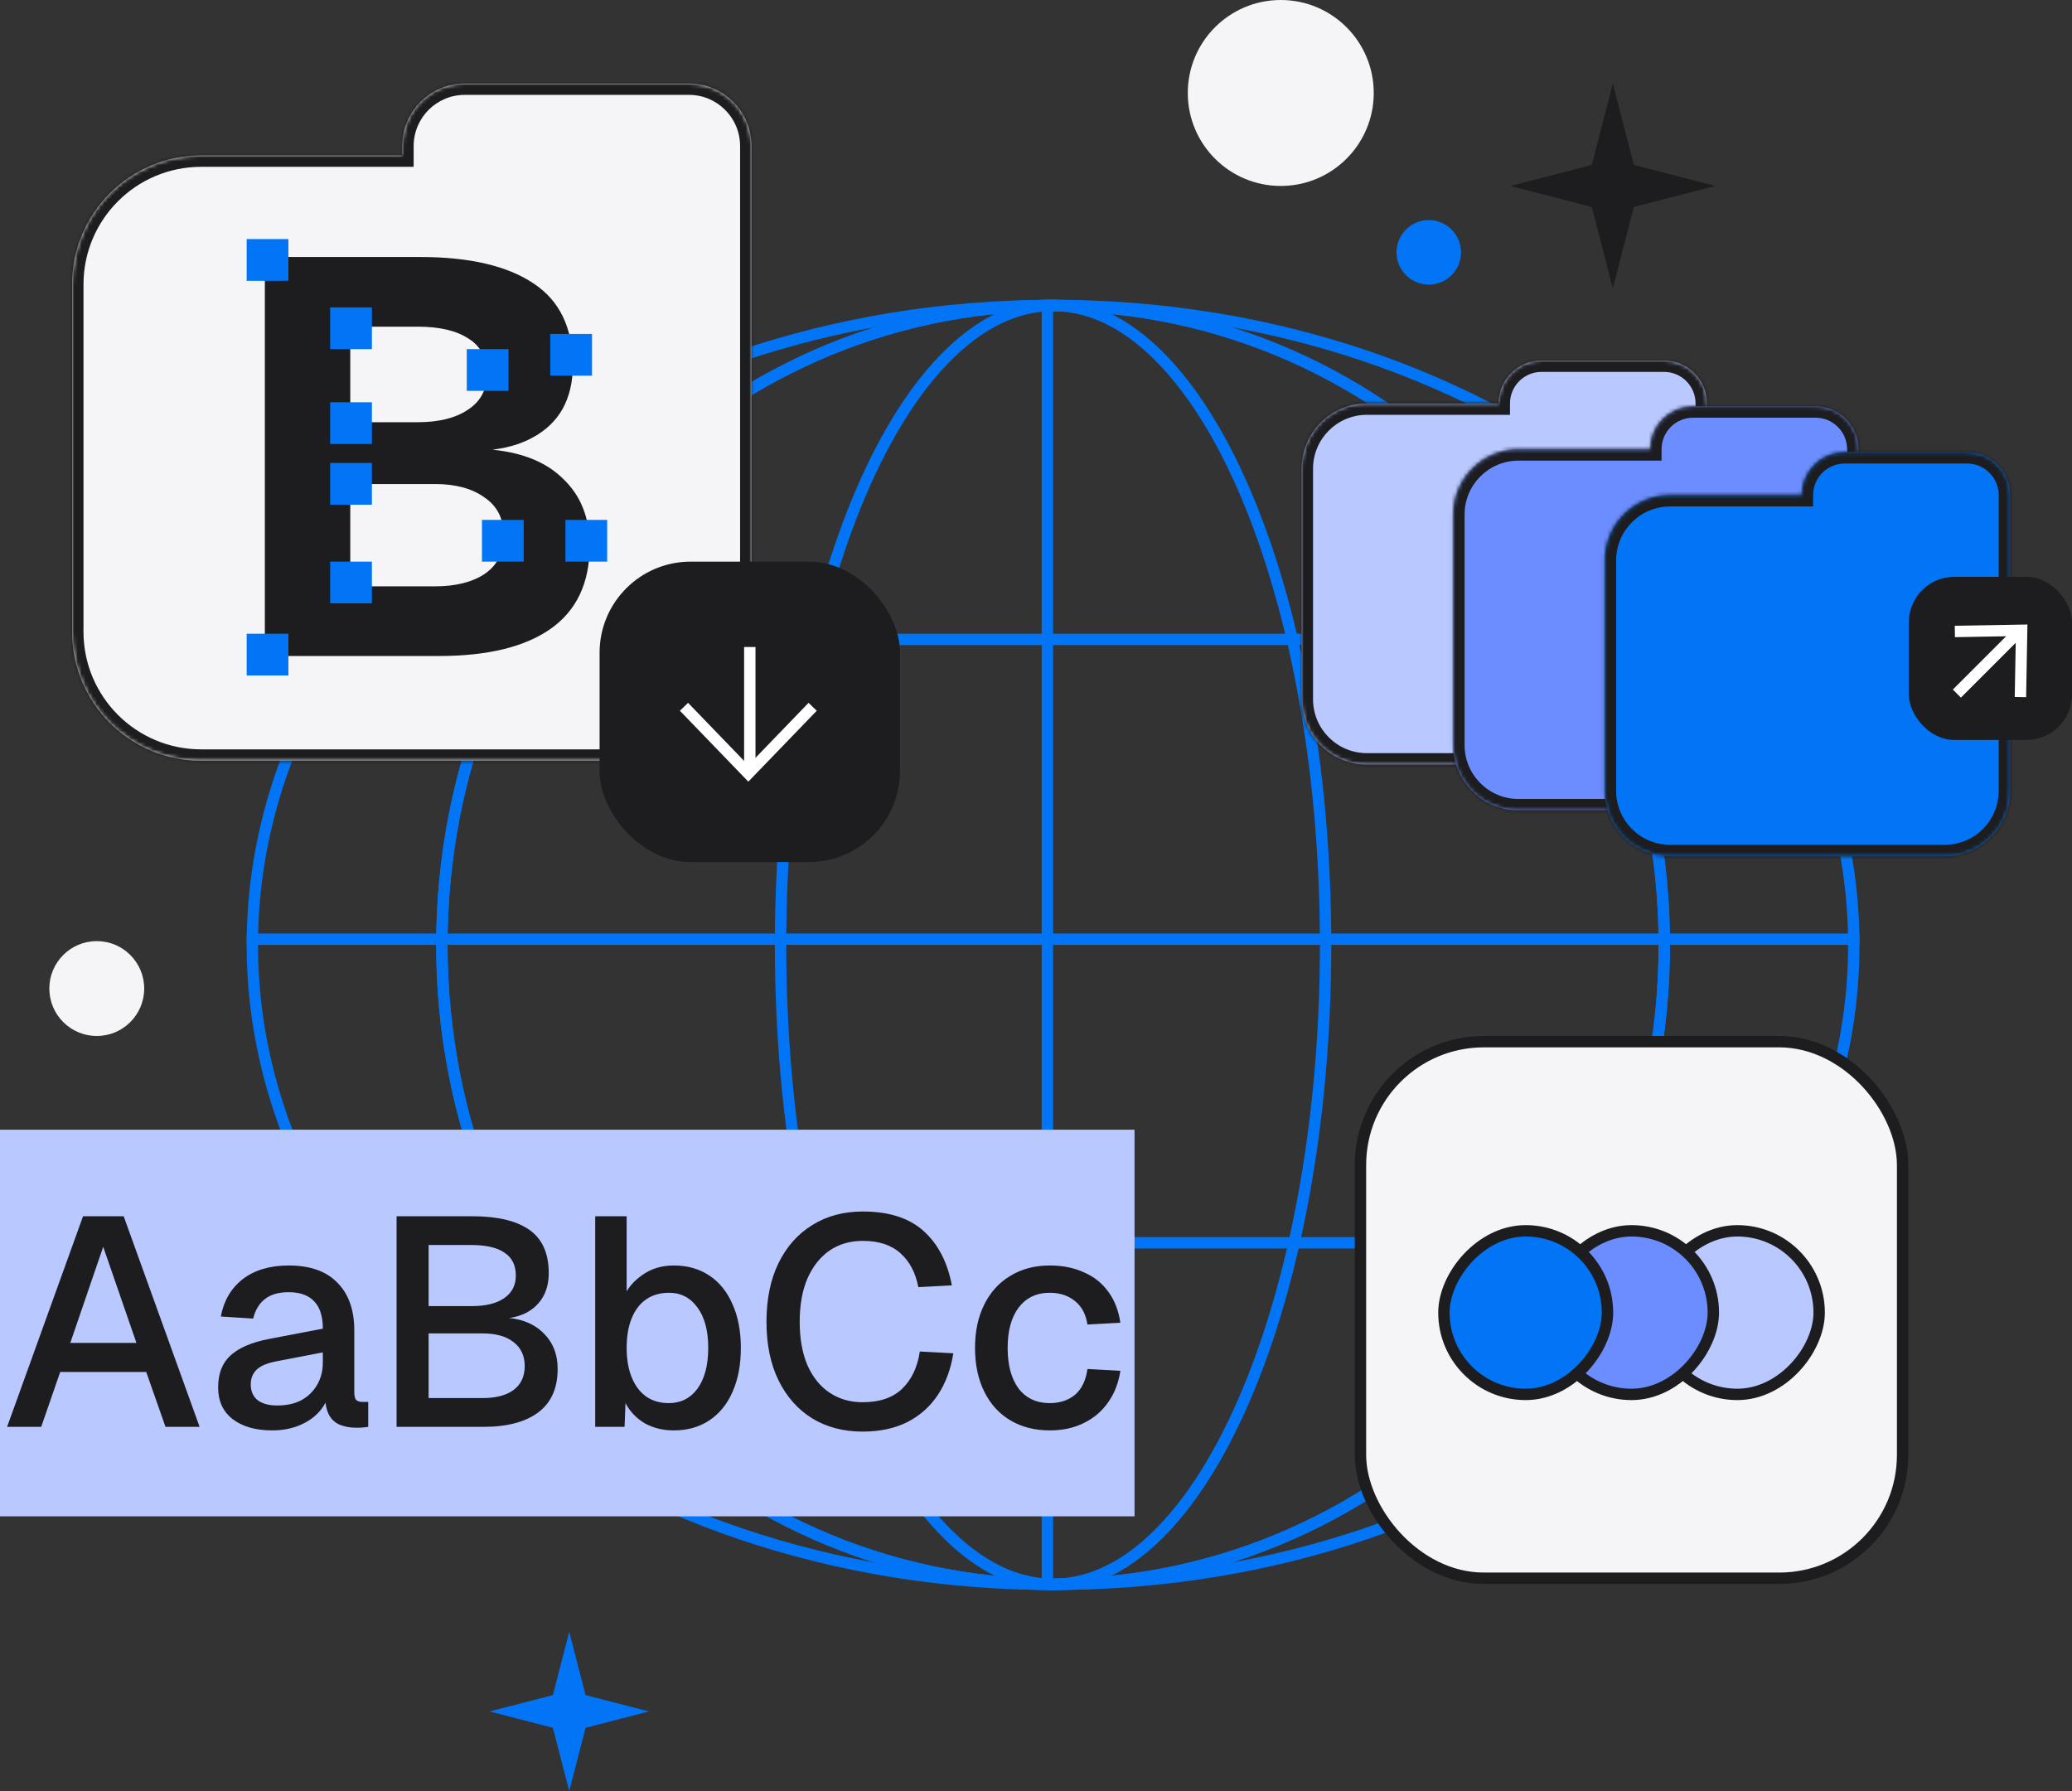 <svg width="546" height="472" viewBox="0 0 546 472" fill="none" xmlns="http://www.w3.org/2000/svg">
<rect x="0" y="0" width="546" height="472" fill="#333333" stroke="none"/>
<path d="M277.5 80.5C394.362 80.5 488.5 156.235 488.5 249C488.5 341.765 394.362 417.5 277.5 417.5C160.638 417.5 66.5 341.765 66.5 249C66.5 156.235 160.638 80.5 277.5 80.5Z" stroke="#0175F5" stroke-width="3"/>
<path d="M277.5 80.5C366.39 80.5 438.562 155.876 438.562 249C438.562 342.124 366.39 417.5 277.5 417.5C188.61 417.5 116.438 342.124 116.438 249C116.438 155.876 188.61 80.5 277.5 80.5Z" stroke="#0175F5" stroke-width="3"/>
<path d="M277.5 80.5C366.39 80.5 438.562 155.876 438.562 249C438.562 342.124 366.39 417.5 277.5 417.5C188.61 417.5 116.438 342.124 116.438 249C116.438 155.876 188.61 80.5 277.5 80.5Z" stroke="#0175F5" stroke-width="3"/>
<path d="M277.5 80.5C287.118 80.5 296.405 85.014 304.986 93.431C313.574 101.854 321.377 114.116 327.962 129.386C341.13 159.921 349.312 202.21 349.312 249C349.312 295.79 341.13 338.079 327.962 368.614C321.377 383.884 313.574 396.146 304.986 404.569C296.405 412.986 287.118 417.5 277.5 417.5C267.882 417.5 258.595 412.986 250.014 404.569C241.426 396.146 233.623 383.884 227.038 368.614C213.87 338.079 205.688 295.79 205.688 249C205.688 202.21 213.87 159.921 227.038 129.386C233.623 114.116 241.426 101.854 250.014 93.431C258.595 85.014 267.882 80.5 277.5 80.5Z" stroke="#0175F5" stroke-width="3"/>
<line x1="276" y1="419" x2="276" y2="79" stroke="#0175F5" stroke-width="3"/>
<line x1="65" y1="247.5" x2="490" y2="247.5" stroke="#0175F5" stroke-width="3"/>
<line x1="92" y1="168.5" x2="464" y2="168.5" stroke="#0175F5" stroke-width="3"/>
<line x1="92" y1="327.5" x2="464" y2="327.5" stroke="#0175F5" stroke-width="3"/>
<rect x="358.5" y="274.5" width="142.865" height="141.399" rx="32.5" fill="#F5F5F7" stroke="#1D1D1F" stroke-width="3"/>
<rect x="-1.5" y="1.5" width="43.106" height="43.106" rx="21.553" transform="matrix(-1 0 0 1 477.875 322.843)" fill="#B9C8FF" stroke="#1D1D1F" stroke-width="3"/>
<rect x="-1.5" y="1.5" width="43.106" height="43.106" rx="21.553" transform="matrix(-1 0 0 1 449.985 322.843)" fill="#6C8DFF" stroke="#1D1D1F" stroke-width="3"/>
<rect x="-1.5" y="1.5" width="43.106" height="43.106" rx="21.553" transform="matrix(-1 0 0 1 422.096 322.843)" fill="#0175F5" stroke="#1D1D1F" stroke-width="3"/>
<mask id="path-13-inside-1_1068_1062" fill="white">
<path d="M449.801 184.273C449.801 193.77 442.102 201.468 432.605 201.468H360.194C350.698 201.468 343 193.769 343 184.273V123.507C343 114.011 350.698 106.313 360.194 106.312H394.903C394.903 100.065 399.968 95 406.216 95H438.488C444.736 95 449.801 100.065 449.801 106.312V184.273Z"/>
</mask>
<path d="M449.801 184.273C449.801 193.77 442.102 201.468 432.605 201.468H360.194C350.698 201.468 343 193.769 343 184.273V123.507C343 114.011 350.698 106.313 360.194 106.312H394.903C394.903 100.065 399.968 95 406.216 95H438.488C444.736 95 449.801 100.065 449.801 106.312V184.273Z" fill="#B9C8FF"/>
<path d="M449.801 184.273L452.801 184.274V184.273H449.801ZM360.194 201.468L360.194 204.468H360.194V201.468ZM343 184.273H340V184.274L343 184.273ZM360.194 106.312V103.312H360.194L360.194 106.312ZM394.903 106.312V109.312H397.903V106.312H394.903ZM449.801 184.273L446.801 184.273C446.801 192.113 440.445 198.468 432.605 198.468V201.468V204.468C443.758 204.468 452.801 195.427 452.801 184.274L449.801 184.273ZM432.605 201.468V198.468H360.194V201.468V204.468H432.605V201.468ZM360.194 201.468L360.194 198.468C352.355 198.468 346 192.113 346 184.273L343 184.273L340 184.274C340 195.426 349.041 204.468 360.194 204.468L360.194 201.468ZM343 184.273H346V123.507H343H340V184.273H343ZM343 123.507H346C346 115.668 352.355 109.313 360.194 109.312L360.194 106.312L360.194 103.312C349.041 103.313 340 112.354 340 123.507H343ZM360.194 106.312V109.312H394.903V106.312V103.312H360.194V106.312ZM394.903 106.312H397.903C397.903 101.722 401.625 98 406.216 98V95V92C398.311 92 391.903 98.408 391.903 106.312H394.903ZM406.216 95V98H438.488V95V92H406.216V95ZM438.488 95V98C443.079 98 446.801 101.722 446.801 106.312H449.801H452.801C452.801 98.408 446.393 92 438.488 92V95ZM449.801 106.312H446.801V184.273H449.801H452.801V106.312H449.801Z" fill="#1D1D1F" mask="url(#path-13-inside-1_1068_1062)"/>
<mask id="path-15-inside-2_1068_1062" fill="white">
<path d="M489.739 196.348C489.738 205.844 482.039 213.542 472.543 213.542H400.132C390.636 213.542 382.938 205.844 382.938 196.348V135.581C382.938 126.085 390.636 118.387 400.132 118.387H434.841C434.841 112.139 439.905 107.074 446.153 107.074H478.426C484.674 107.074 489.739 112.139 489.739 118.387V196.348Z"/>
</mask>
<path d="M489.739 196.348C489.738 205.844 482.039 213.542 472.543 213.542H400.132C390.636 213.542 382.938 205.844 382.938 196.348V135.581C382.938 126.085 390.636 118.387 400.132 118.387H434.841C434.841 112.139 439.905 107.074 446.153 107.074H478.426C484.674 107.074 489.739 112.139 489.739 118.387V196.348Z" fill="#6C8DFF"/>
<path d="M489.739 196.348L492.739 196.348V196.348H489.739ZM400.132 213.542L400.132 216.542H400.132V213.542ZM382.938 196.348H379.938V196.348L382.938 196.348ZM400.132 118.387V115.387H400.132L400.132 118.387ZM434.841 118.387V121.387H437.841V118.387H434.841ZM446.153 107.074V104.074H446.152L446.153 107.074ZM489.739 196.348L486.739 196.348C486.738 204.187 480.383 210.542 472.543 210.542V213.542V216.542C483.696 216.542 492.738 207.501 492.739 196.348L489.739 196.348ZM472.543 213.542V210.542H400.132V213.542V216.542H472.543V213.542ZM400.132 213.542L400.132 210.542C392.293 210.542 385.938 204.187 385.938 196.348L382.938 196.348L379.938 196.348C379.938 207.501 388.979 216.542 400.132 216.542L400.132 213.542ZM382.938 196.348H385.938V135.581H382.938H379.938V196.348H382.938ZM382.938 135.581H385.938C385.938 127.742 392.293 121.387 400.132 121.387L400.132 118.387L400.132 115.387C388.979 115.387 379.938 124.428 379.938 135.581H382.938ZM400.132 118.387V121.387H434.841V118.387V115.387H400.132V118.387ZM434.841 118.387H437.841C437.841 113.796 441.562 110.074 446.153 110.074L446.153 107.074L446.152 104.074C438.248 104.075 431.841 110.483 431.841 118.387H434.841ZM446.153 107.074V110.074H478.426V107.074V104.074H446.153V107.074ZM478.426 107.074V110.074C483.017 110.074 486.739 113.796 486.739 118.387H489.739H492.739C492.739 110.482 486.33 104.074 478.426 104.074V107.074ZM489.739 118.387H486.739V196.348H489.739H492.739V118.387H489.739Z" fill="#1D1D1F" mask="url(#path-15-inside-2_1068_1062)"/>
<mask id="path-17-inside-3_1068_1062" fill="white">
<path d="M529.677 208.422C529.676 217.918 521.977 225.616 512.481 225.616H440.07C430.574 225.616 422.876 217.918 422.876 208.422V147.655C422.876 138.159 430.574 130.461 440.07 130.461H474.779C474.779 124.214 479.843 119.149 486.091 119.148H518.364C524.611 119.149 529.676 124.214 529.676 130.461H529.677V208.422Z"/>
</mask>
<path d="M529.677 208.422C529.676 217.918 521.977 225.616 512.481 225.616H440.07C430.574 225.616 422.876 217.918 422.876 208.422V147.655C422.876 138.159 430.574 130.461 440.07 130.461H474.779C474.779 124.214 479.843 119.149 486.091 119.148H518.364C524.611 119.149 529.676 124.214 529.676 130.461H529.677V208.422Z" fill="#0175F5"/>
<path d="M529.677 208.422L532.677 208.422V208.422H529.677ZM440.07 225.616L440.07 228.616H440.07V225.616ZM422.876 208.422H419.876V208.422L422.876 208.422ZM440.07 130.461V127.461H440.07L440.07 130.461ZM474.779 130.461V133.461H477.779V130.461H474.779ZM486.091 119.148V116.148H486.091L486.091 119.148ZM518.364 119.148L518.364 116.148H518.364V119.148ZM529.676 130.461H526.676V133.461H529.676V130.461ZM529.677 130.461H532.677V127.461H529.677V130.461ZM529.677 208.422L526.677 208.422C526.676 216.261 520.321 222.616 512.481 222.616V225.616V228.616C523.634 228.616 532.676 219.575 532.677 208.422L529.677 208.422ZM512.481 225.616V222.616H440.07V225.616V228.616H512.481V225.616ZM440.07 225.616L440.07 222.616C432.231 222.616 425.876 216.261 425.876 208.422L422.876 208.422L419.876 208.422C419.876 219.575 428.917 228.616 440.07 228.616L440.07 225.616ZM422.876 208.422H425.876V147.655H422.876H419.876V208.422H422.876ZM422.876 147.655H425.876C425.876 139.816 432.231 133.461 440.07 133.461L440.07 130.461L440.07 127.461C428.917 127.461 419.876 136.502 419.876 147.655H422.876ZM440.07 130.461V133.461H474.779V130.461V127.461H440.07V130.461ZM474.779 130.461H477.779C477.779 125.87 481.5 122.149 486.091 122.148L486.091 119.148L486.091 116.148C478.186 116.149 471.779 122.557 471.779 130.461H474.779ZM486.091 119.148V122.148H518.364V119.148V116.148H486.091V119.148ZM518.364 119.148L518.364 122.148C522.954 122.149 526.676 125.87 526.676 130.461H529.676H532.676C532.676 122.557 526.269 116.149 518.364 116.148L518.364 119.148ZM529.676 130.461V133.461H529.677V130.461V127.461H529.676V130.461ZM529.677 130.461H526.677V208.422H529.677H532.677V130.461H529.677Z" fill="#1D1D1F" mask="url(#path-17-inside-3_1068_1062)"/>
<rect y="297.699" width="298.968" height="101.883" fill="#B9C8FF"/>
<path d="M1.873 376L21.882 320.505H32.59L52.6 376H43.611L38.531 361.54H15.864L10.862 376H1.873ZM18.521 353.88H35.952L27.197 328.556L18.521 353.88ZM71.707 376.938C67.382 376.938 63.917 375.948 61.311 373.968C58.758 371.988 57.481 369.2 57.481 365.605C57.481 362.009 58.55 359.221 60.686 357.241C62.874 355.209 66.235 353.75 70.769 352.864L85.072 350.129C85.072 346.898 84.317 344.501 82.806 342.938C81.295 341.322 79.054 340.515 76.084 340.515C73.426 340.515 71.342 341.114 69.831 342.312C68.32 343.459 67.278 345.178 66.704 347.471L58.185 346.924C58.966 342.755 60.894 339.472 63.969 337.076C67.095 334.679 71.134 333.48 76.084 333.48C81.711 333.48 85.984 334.991 88.902 338.013C91.872 340.984 93.358 345.178 93.358 350.597V366.777C93.358 367.767 93.514 368.47 93.826 368.887C94.191 369.252 94.764 369.434 95.546 369.434H97.031V376C96.771 376.052 96.354 376.104 95.781 376.156C95.207 376.208 94.608 376.234 93.983 376.234C92.211 376.234 90.674 375.948 89.371 375.375C88.121 374.802 87.183 373.864 86.557 372.561C85.932 371.206 85.62 369.408 85.62 367.168L86.479 367.559C86.062 369.382 85.15 370.998 83.744 372.405C82.389 373.811 80.643 374.932 78.507 375.766C76.422 376.547 74.156 376.938 71.707 376.938ZM73.035 370.372C75.537 370.372 77.673 369.903 79.445 368.965C81.216 367.975 82.597 366.621 83.587 364.901C84.577 363.182 85.072 361.227 85.072 359.039V356.381L72.879 358.726C70.378 359.195 68.606 359.951 67.564 360.993C66.574 361.983 66.079 363.26 66.079 364.823C66.079 366.595 66.678 367.975 67.877 368.965C69.127 369.903 70.847 370.372 73.035 370.372ZM104.505 376V320.505H124.436C131.106 320.505 136.134 321.704 139.521 324.101C142.908 326.498 144.602 330.302 144.602 335.512C144.602 337.857 144.107 339.915 143.117 341.687C142.126 343.459 140.667 344.866 138.739 345.908C136.864 346.898 134.623 347.419 132.018 347.471L131.939 347.158C136.681 347.263 140.355 348.565 142.96 351.066C145.618 353.516 146.946 356.746 146.946 360.758C146.946 365.813 145.253 369.617 141.866 372.17C138.479 374.723 133.659 376 127.406 376H104.505ZM112.946 368.418H127.172C130.663 368.418 133.372 367.715 135.3 366.308C137.28 364.849 138.27 362.739 138.27 359.977C138.27 357.267 137.28 355.157 135.3 353.646C133.372 352.135 130.663 351.379 127.172 351.379H112.946V368.418ZM112.946 344.188H124.28C127.979 344.188 130.845 343.485 132.877 342.078C134.91 340.671 135.926 338.691 135.926 336.138C135.926 333.428 134.936 331.422 132.956 330.119C131.028 328.764 128.136 328.087 124.28 328.087H112.946V344.188ZM177.559 376.938C174.694 376.938 172.14 376.313 169.9 375.062C167.711 373.759 166.018 371.988 164.819 369.747L164.585 376H156.847V320.505H165.132V340.28C166.226 338.456 167.841 336.867 169.978 335.512C172.166 334.158 174.694 333.48 177.559 333.48C181.155 333.48 184.281 334.366 186.939 336.138C189.596 337.909 191.629 340.436 193.035 343.719C194.495 346.95 195.224 350.78 195.224 355.209C195.224 359.638 194.495 363.494 193.035 366.777C191.629 370.008 189.596 372.509 186.939 374.28C184.281 376.052 181.155 376.938 177.559 376.938ZM176.231 369.747C179.409 369.747 181.937 368.47 183.812 365.917C185.688 363.312 186.626 359.742 186.626 355.209C186.626 350.676 185.688 347.132 183.812 344.579C181.937 341.974 179.435 340.671 176.309 340.671C173.964 340.671 171.958 341.244 170.29 342.391C168.623 343.537 167.346 345.204 166.461 347.393C165.575 349.529 165.132 352.135 165.132 355.209C165.132 358.179 165.575 360.758 166.461 362.947C167.346 365.136 168.623 366.829 170.29 368.028C171.958 369.174 173.938 369.747 176.231 369.747ZM227.301 377.251C222.299 377.251 217.896 376.104 214.092 373.811C210.288 371.467 207.318 368.132 205.182 363.807C203.045 359.482 201.977 354.323 201.977 348.331C201.977 342.391 203.019 337.258 205.104 332.933C207.24 328.556 210.21 325.195 214.014 322.85C217.818 320.453 222.273 319.255 227.38 319.255C234.258 319.255 239.599 320.974 243.403 324.413C247.207 327.852 249.682 332.62 250.828 338.717L241.996 339.186C241.266 335.382 239.703 332.412 237.306 330.275C234.909 328.087 231.6 326.993 227.38 326.993C223.993 326.993 221.048 327.852 218.547 329.572C216.098 331.292 214.17 333.741 212.763 336.919C211.409 340.098 210.731 343.902 210.731 348.331C210.731 352.76 211.409 356.564 212.763 359.742C214.17 362.921 216.124 365.344 218.625 367.011C221.127 368.679 224.019 369.513 227.301 369.513C231.783 369.513 235.248 368.34 237.697 365.995C240.198 363.598 241.761 360.316 242.387 356.147L251.219 356.616C250.541 360.837 249.187 364.484 247.154 367.559C245.122 370.633 242.439 373.03 239.104 374.749C235.769 376.417 231.835 377.251 227.301 377.251ZM276.627 376.938C272.667 376.938 269.202 376.052 266.232 374.28C263.262 372.509 260.969 369.982 259.354 366.699C257.738 363.416 256.931 359.586 256.931 355.209C256.931 350.832 257.738 347.028 259.354 343.797C260.969 340.515 263.262 337.987 266.232 336.216C269.202 334.392 272.667 333.48 276.627 333.48C280.014 333.48 283.011 334.079 285.616 335.278C288.274 336.424 290.41 338.118 292.025 340.358C293.693 342.599 294.761 345.335 295.23 348.565L286.554 349.034C286.137 346.325 285.043 344.266 283.271 342.859C281.5 341.4 279.285 340.671 276.627 340.671C273.136 340.671 270.401 341.974 268.421 344.579C266.493 347.132 265.529 350.676 265.529 355.209C265.529 359.742 266.493 363.312 268.421 365.917C270.401 368.47 273.136 369.747 276.627 369.747C279.285 369.747 281.5 369.018 283.271 367.559C285.043 366.047 286.137 363.781 286.554 360.758L295.23 361.227C294.761 364.406 293.693 367.168 292.025 369.513C290.41 371.857 288.274 373.681 285.616 374.984C283.011 376.287 280.014 376.938 276.627 376.938Z" fill="#1D1D1F"/>
<mask id="path-21-inside-4_1068_1062" fill="white">
<path d="M198.027 166.47C198.027 185.247 182.805 200.47 164.027 200.47H53C34.222 200.47 19 185.247 19 166.47V74.963C19 56.185 34.222 40.963 53 40.963H106.004V38.478C106.004 29.378 113.381 22 122.481 22H181.549C190.649 22 198.027 29.378 198.027 38.478V166.47Z"/>
</mask>
<path d="M198.027 166.47C198.027 185.247 182.805 200.47 164.027 200.47H53C34.222 200.47 19 185.247 19 166.47V74.963C19 56.185 34.222 40.963 53 40.963H106.004V38.478C106.004 29.378 113.381 22 122.481 22H181.549C190.649 22 198.027 29.378 198.027 38.478V166.47Z" fill="#F5F5F7"/>
<path d="M53 200.47L53 203.47H53V200.47ZM53 40.963V37.963V40.963ZM106.004 40.963V43.963H109.004V40.963H106.004ZM122.481 22V19H122.481L122.481 22ZM198.027 166.47H195.027C195.027 183.591 181.148 197.47 164.027 197.47V200.47V203.47C184.462 203.47 201.027 186.904 201.027 166.47H198.027ZM164.027 200.47V197.47H53V200.47V203.47H164.027V200.47ZM53 200.47L53 197.47C35.879 197.47 22 183.591 22 166.47H19H16C16 186.904 32.566 203.47 53 203.47L53 200.47ZM19 166.47H22V74.963H19H16V166.47H19ZM19 74.963H22C22 57.842 35.879 43.963 53 43.963V40.963V37.963C32.566 37.963 16 54.528 16 74.963H19ZM53 40.963V43.963H106.004V40.963V37.963H53V40.963ZM106.004 40.963H109.004V38.478H106.004H103.004V40.963H106.004ZM106.004 38.478H109.004C109.004 31.035 115.038 25 122.482 25L122.481 22L122.481 19C111.724 19 103.004 27.721 103.004 38.478H106.004ZM122.481 22V25H181.549V22V19H122.481V22ZM181.549 22V25C188.993 25 195.027 31.035 195.027 38.478H198.027H201.027C201.027 27.721 192.306 19 181.549 19V22ZM198.027 38.478H195.027V166.47H198.027H201.027V38.478H198.027Z" fill="#1D1D1F" mask="url(#path-21-inside-4_1068_1062)"/>
<path d="M69.79 172.87V67.722H110.664C123.697 67.722 133.669 70.042 140.58 74.683C147.491 79.224 150.947 86.432 150.947 96.305C150.947 100.649 150.058 104.45 148.281 107.708C146.504 110.867 143.887 113.385 140.432 115.261C137.075 117.137 132.978 118.272 128.14 118.667V118.371C136.927 118.963 143.641 121.53 148.281 126.072C153.02 130.515 155.389 136.439 155.389 143.843C155.389 153.618 151.934 160.924 145.023 165.762C138.21 170.501 128.436 172.87 115.7 172.87H69.79ZM92.301 154.506H114.663C120.093 154.506 124.437 153.42 127.696 151.248C131.052 148.977 132.731 145.621 132.731 141.178C132.731 136.735 131.052 133.378 127.696 131.107C124.437 128.738 120.093 127.553 114.663 127.553H92.301V154.506ZM92.301 111.262H110.072C115.601 111.262 119.995 110.176 123.253 108.004C126.609 105.832 128.288 102.722 128.288 98.674C128.288 94.33 126.659 91.171 123.401 89.196C120.241 87.123 115.798 86.086 110.072 86.086H92.301V111.262Z" fill="#1D1D1F"/>
<rect x="66.5" y="64.5" width="8" height="8" fill="#0175F5" stroke="#0175F5" stroke-width="3"/>
<rect x="66.5" y="168.5" width="8" height="8" fill="#0175F5" stroke="#0175F5" stroke-width="3"/>
<rect x="124.5" y="93.5" width="8" height="8" fill="#0175F5" stroke="#0175F5" stroke-width="3"/>
<rect x="88.5" y="107.5" width="8" height="8" fill="#0175F5" stroke="#0175F5" stroke-width="3"/>
<rect x="88.5" y="149.5" width="8" height="8" fill="#0175F5" stroke="#0175F5" stroke-width="3"/>
<rect x="88.5" y="82.5" width="8" height="8" fill="#0175F5" stroke="#0175F5" stroke-width="3"/>
<rect x="88.5" y="123.5" width="8" height="8" fill="#0175F5" stroke="#0175F5" stroke-width="3"/>
<rect x="146.5" y="89.5" width="8" height="8" fill="#0175F5" stroke="#0175F5" stroke-width="3"/>
<rect x="150.5" y="138.5" width="8" height="8" fill="#0175F5" stroke="#0175F5" stroke-width="3"/>
<rect x="128.5" y="138.5" width="8" height="8" fill="#0175F5" stroke="#0175F5" stroke-width="3"/>
<rect x="158" y="148" width="79.163" height="79.163" rx="24" fill="#1D1D1F"/>
<path d="M181.283 187.334L197.193 203.82L213.103 187.334" stroke="white" stroke-width="3" stroke-linecap="square"/>
<path d="M197.582 200.718L197.582 172" stroke="white" stroke-width="3" stroke-linecap="square"/>
<path d="M425 22L430.537 43.463L452 49L430.537 54.537L425 76L419.463 54.537L398 49L419.463 43.463L425 22Z" fill="#1D1D1F"/>
<path d="M150 430L154.306 446.694L171 451L154.306 455.306L150 472L145.694 455.306L129 451L145.694 446.694L150 430Z" fill="#0175F5"/>
<circle cx="376.5" cy="66.5" r="8.5" fill="#0175F5"/>
<circle cx="337.5" cy="24.5" r="24.5" fill="#F5F5F7"/>
<circle cx="25.5" cy="260.5" r="12.5" fill="#F5F5F7"/>
<rect x="503" y="152" width="43" height="43" rx="12" fill="#1D1D1F"/>
<path d="M532.439 182.192L532.726 166.095L516.629 166.381" stroke="white" stroke-width="3" stroke-linecap="square"/>
<path d="M530.992 167.443L516.722 181.713" stroke="white" stroke-width="3" stroke-linecap="square"/>
</svg>
